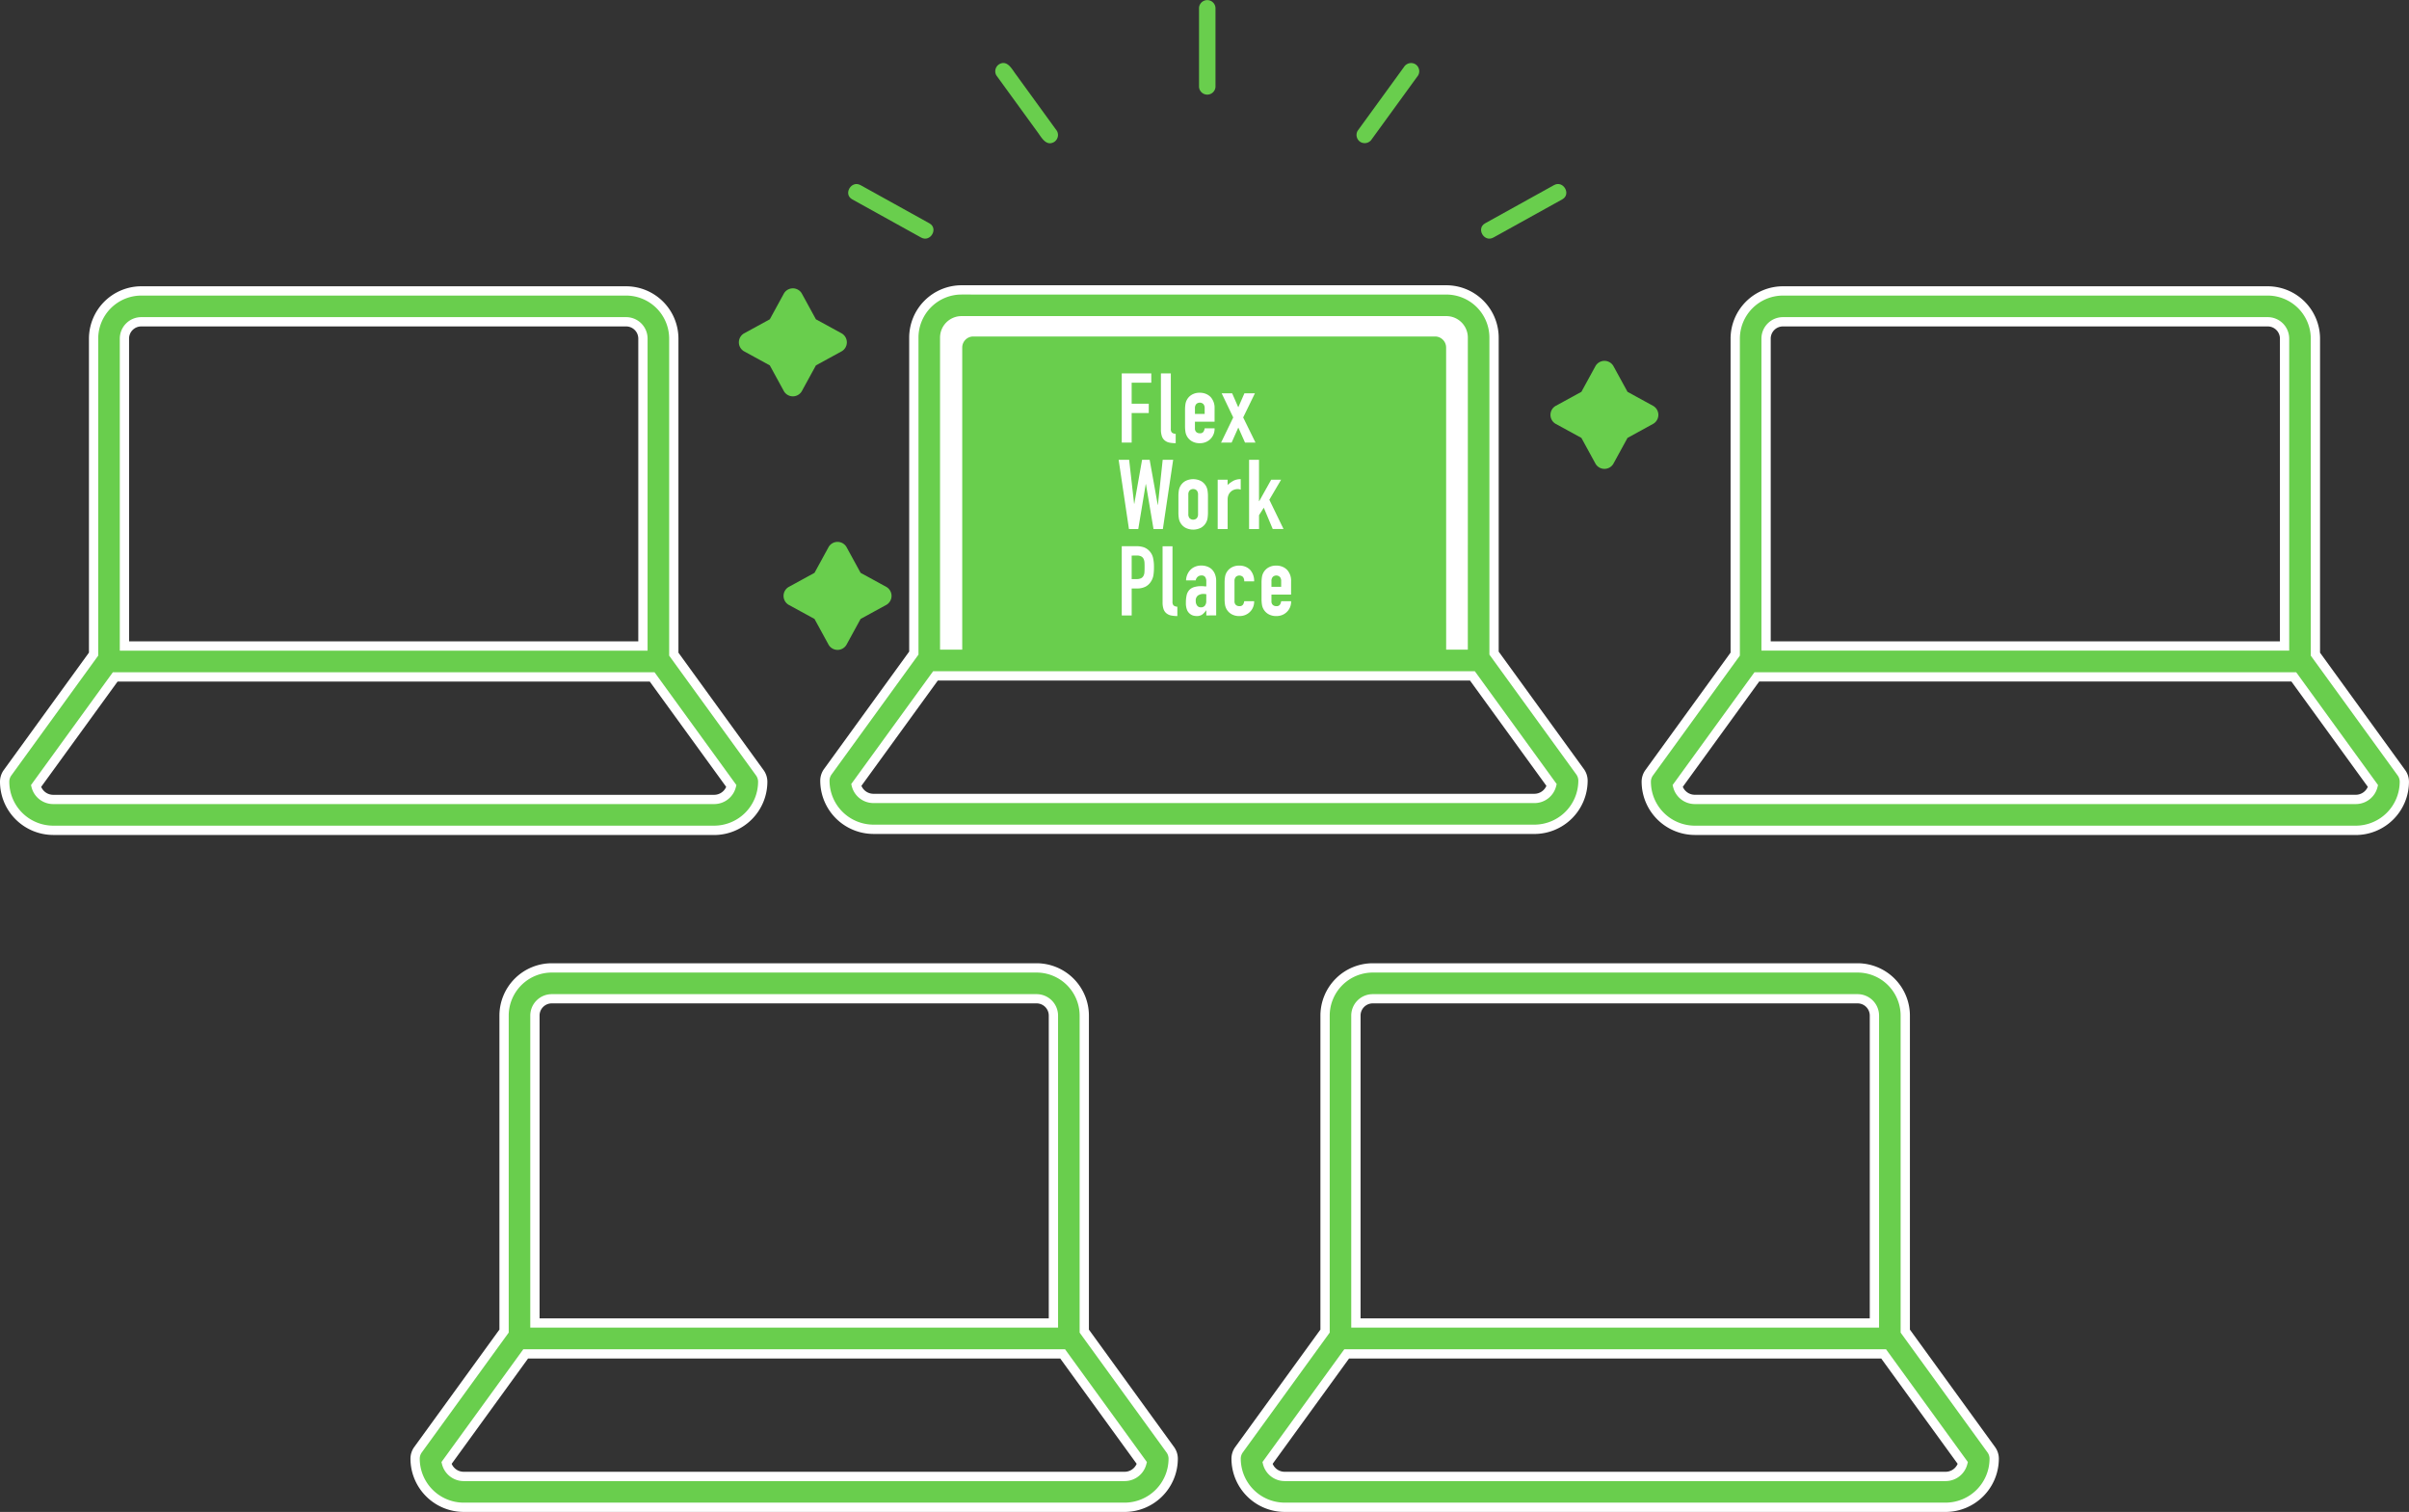 <svg xmlns="http://www.w3.org/2000/svg" xmlns:xlink="http://www.w3.org/1999/xlink" width="261" height="163.796" viewBox="0 0 261 163.796">
  <rect x="0" y="0" width="261" height="163.796" fill="#333333" stroke="none"/>
  <defs>
    <clipPath id="clip-path">
      <rect id="長方形_2714" data-name="長方形 2714" width="261" height="163.796" fill="none"/>
    </clipPath>
  </defs>
  <g id="グループ_720" data-name="グループ 720" clip-path="url(#clip-path)">
    <path id="パス_5390" data-name="パス 5390" d="M178,43.721,175.2,42.185l-1.537-2.81a1.122,1.122,0,0,0-1.922,0l-1.536,2.81-2.809,1.536a1.122,1.122,0,0,0,0,1.922l2.809,1.536,1.536,2.81a1.122,1.122,0,0,0,1.922,0l1.537-2.81L178,45.643a1.122,1.122,0,0,0,0-1.922" transform="translate(1.13 0.263)" fill="#69ce4d"/>
    <path id="パス_5391" data-name="パス 5391" d="M90.669,35.917,87.86,34.381l-1.537-2.81a1.122,1.122,0,0,0-1.922,0l-1.536,2.81-2.809,1.536a1.122,1.122,0,0,0,0,1.922l2.809,1.536,1.536,2.81a1.122,1.122,0,0,0,1.922,0l1.537-2.81,2.809-1.536a1.122,1.122,0,0,0,0-1.922" transform="translate(0.539 0.21)" fill="#69ce4d"/>
    <path id="パス_5392" data-name="パス 5392" d="M95.479,63.2q-1.4-.769-2.81-1.536l-1.536-2.81a1.122,1.122,0,0,0-1.922,0l-1.536,2.81L84.865,63.2a1.122,1.122,0,0,0,0,1.922l2.81,1.536,1.536,2.81a1.122,1.122,0,0,0,1.922,0l1.536-2.81q1.406-.767,2.81-1.536a1.122,1.122,0,0,0,0-1.922" transform="translate(0.571 0.395)" fill="#69ce4d"/>
    <path id="パス_5393" data-name="パス 5393" d="M129.033.862V9.4a.893.893,0,0,0,1.784,0V.862a.893.893,0,0,0-1.784,0" transform="translate(0.874 0)" fill="#69ce4d"/>
    <path id="パス_5394" data-name="パス 5394" d="M109.39,8.083c-.451-.581-.947-1.671-1.844-1.179a.9.9,0,0,0-.32,1.221l4.392,6.046c.452.581.947,1.671,1.844,1.178a.9.9,0,0,0,.32-1.22L109.39,8.083" transform="translate(0.725 0.046)" fill="#69ce4d"/>
    <path id="パス_5395" data-name="パス 5395" d="M100.079,24.06l-6.532-3.621-.931-.516c-1.006-.557-1.907.984-.9,1.541l6.532,3.62.931.516c1.006.558,1.907-.983.9-1.54" transform="translate(0.618 0.134)" fill="#69ce4d"/>
    <path id="パス_5396" data-name="パス 5396" d="M167.284,19.922l-7.463,4.138c-1,.557-.106,2.1.9,1.54l7.464-4.138c1-.557.1-2.1-.9-1.54" transform="translate(1.08 0.134)" fill="#69ce4d"/>
    <path id="パス_5397" data-name="パス 5397" d="M152.338,6.9a.912.912,0,0,0-1.22.32l-4.393,6.046q-.311.429-.623.859a.9.9,0,0,0,.32,1.22.911.911,0,0,0,1.22-.32l4.392-6.046.624-.858a.9.9,0,0,0-.32-1.221" transform="translate(0.989 0.046)" fill="#69ce4d"/>
    <path id="パス_5398" data-name="パス 5398" d="M258.977,83.5l-9.316-12.845V36.467a5.167,5.167,0,0,0-5.163-5.161H191.963a5.167,5.167,0,0,0-5.163,5.161V70.652L177.48,83.5a1.671,1.671,0,0,0-.317.98,5.265,5.265,0,0,0,5.26,5.26h71.613a5.266,5.266,0,0,0,5.26-5.26,1.666,1.666,0,0,0-.319-.98M191.963,34.648H244.5a1.82,1.82,0,0,1,1.819,1.818V69.775H190.143V36.467a1.82,1.82,0,0,1,1.819-1.818M254.036,86.4H182.423a1.918,1.918,0,0,1-1.861-1.453l8.578-11.823h58.178L255.9,84.945a1.92,1.92,0,0,1-1.861,1.453" transform="translate(1.2 0.212)" fill="#69ce4d"/>
    <path id="パス_5399" data-name="パス 5399" d="M254.042,90.247H182.427a5.778,5.778,0,0,1-5.764-5.763,2.162,2.162,0,0,1,.414-1.276L186.3,70.492V36.47a5.68,5.68,0,0,1,5.666-5.664H244.5a5.678,5.678,0,0,1,5.665,5.663V70.5l9.221,12.714a2.159,2.159,0,0,1,.414,1.275,5.777,5.777,0,0,1-5.762,5.764M191.966,31.813a4.672,4.672,0,0,0-4.659,4.658V70.818L177.892,83.8a1.156,1.156,0,0,0-.223.684,4.77,4.77,0,0,0,4.758,4.757h71.613a4.769,4.769,0,0,0,4.756-4.758,1.159,1.159,0,0,0-.221-.683l-9.413-12.978V36.47a4.671,4.671,0,0,0-4.659-4.657ZM254.042,86.9H182.427a2.42,2.42,0,0,1-2.349-1.833l-.057-.228,8.868-12.221H247.58l8.867,12.221-.057.228a2.422,2.422,0,0,1-2.348,1.833m-72.917-1.869a1.412,1.412,0,0,0,1.3.862H254.04a1.418,1.418,0,0,0,1.3-.862l-8.276-11.407H189.4Zm65.7-14.754H189.643V36.47a2.329,2.329,0,0,1,2.323-2.322H244.5a2.328,2.328,0,0,1,2.323,2.321ZM190.65,69.275h55.169V36.47a1.32,1.32,0,0,0-1.317-1.315H191.967a1.32,1.32,0,0,0-1.317,1.316Z" transform="translate(1.197 0.209)" fill="#fff"/>
    <path id="パス_5400" data-name="パス 5400" d="M103.492,32.856H156.03a3.49,3.49,0,0,1,3.49,3.49V71.325H100V36.346a3.49,3.49,0,0,1,3.49-3.49" transform="translate(0.677 0.223)" fill="#fff"/>
    <path id="パス_5401" data-name="パス 5401" d="M170.584,83.39l-9.316-12.845V36.357a5.168,5.168,0,0,0-5.163-5.162H103.57a5.168,5.168,0,0,0-5.163,5.162V70.542L89.087,83.39a1.671,1.671,0,0,0-.317.98,5.265,5.265,0,0,0,5.26,5.26h71.613a5.266,5.266,0,0,0,5.26-5.26,1.665,1.665,0,0,0-.319-.98M101.75,36.357a1.82,1.82,0,0,1,1.819-1.818h52.536a1.82,1.82,0,0,1,1.819,1.818V69.665H101.75Zm63.893,49.931H94.03a1.918,1.918,0,0,1-1.861-1.453l8.578-11.823h58.178L167.5,84.835a1.92,1.92,0,0,1-1.861,1.453" transform="translate(0.601 0.211)" fill="#69ce4d"/>
    <path id="パス_5402" data-name="パス 5402" d="M165.648,90.137H94.034a5.778,5.778,0,0,1-5.764-5.764,2.154,2.154,0,0,1,.415-1.276l9.222-12.716V36.36a5.679,5.679,0,0,1,5.666-5.664H156.11a5.679,5.679,0,0,1,5.666,5.663V70.385L171,83.1a2.156,2.156,0,0,1,.414,1.275,5.778,5.778,0,0,1-5.763,5.765M103.573,31.7a4.67,4.67,0,0,0-4.659,4.658V70.708L89.5,83.69a1.161,1.161,0,0,0-.223.682,4.771,4.771,0,0,0,4.758,4.759h71.612a4.77,4.77,0,0,0,4.757-4.759,1.167,1.167,0,0,0-.221-.682h0L160.77,70.711V36.36a4.67,4.67,0,0,0-4.66-4.657Zm62.075,55.092H94.034a2.421,2.421,0,0,1-2.349-1.833l-.057-.228L100.5,72.512h58.691l8.868,12.221-.058.228a2.421,2.421,0,0,1-2.348,1.833M92.732,84.926a1.416,1.416,0,0,0,1.3.862h71.612a1.418,1.418,0,0,0,1.3-.862l-8.276-11.407H101.009Zm65.7-14.754H101.25V36.359a2.33,2.33,0,0,1,2.323-2.322H156.11a2.33,2.33,0,0,1,2.323,2.322Zm-56.176-1.007h55.169V36.36a1.32,1.32,0,0,0-1.317-1.316H103.573a1.32,1.32,0,0,0-1.316,1.316Z" transform="translate(0.598 0.208)" fill="#fff"/>
    <path id="パス_5403" data-name="パス 5403" d="M82.314,83.5,73,70.655V36.467a5.167,5.167,0,0,0-5.163-5.161H15.3a5.167,5.167,0,0,0-5.163,5.161V70.652L.817,83.5a1.671,1.671,0,0,0-.317.98,5.265,5.265,0,0,0,5.26,5.26H77.373a5.266,5.266,0,0,0,5.26-5.26,1.665,1.665,0,0,0-.319-.98M13.48,36.467A1.82,1.82,0,0,1,15.3,34.648H67.836a1.82,1.82,0,0,1,1.819,1.818V69.775H13.48ZM77.373,86.4H5.76A1.918,1.918,0,0,1,3.9,84.945l8.578-11.823H70.656l8.578,11.823A1.92,1.92,0,0,1,77.373,86.4" transform="translate(0.003 0.212)" fill="#69ce4d"/>
    <path id="パス_5404" data-name="パス 5404" d="M77.378,90.247H5.764A5.778,5.778,0,0,1,0,84.484a2.16,2.16,0,0,1,.414-1.277L9.637,70.492V36.47A5.68,5.68,0,0,1,15.3,30.806H67.84a5.678,5.678,0,0,1,5.665,5.663V70.5l9.22,12.713a2.153,2.153,0,0,1,.415,1.276,5.778,5.778,0,0,1-5.763,5.764M15.3,31.813a4.672,4.672,0,0,0-4.659,4.658V70.818L1.229,83.8a1.148,1.148,0,0,0-.222.683A4.77,4.77,0,0,0,5.765,89.24H77.377a4.77,4.77,0,0,0,4.757-4.758,1.16,1.16,0,0,0-.222-.683L72.5,70.821V36.47a4.67,4.67,0,0,0-4.659-4.657ZM77.378,86.9H5.764A2.419,2.419,0,0,1,3.415,85.07l-.057-.227,8.868-12.221H70.916l8.868,12.221-.058.228A2.421,2.421,0,0,1,77.378,86.9M4.462,85.036a1.413,1.413,0,0,0,1.3.862H77.377a1.418,1.418,0,0,0,1.3-.862L70.4,73.629H12.739Zm65.7-14.754H12.98V36.469A2.329,2.329,0,0,1,15.3,34.148H67.84a2.327,2.327,0,0,1,2.322,2.321ZM13.987,69.275H69.155V36.47a1.319,1.319,0,0,0-1.316-1.315H15.3a1.319,1.319,0,0,0-1.316,1.315Z" transform="translate(0 0.209)" fill="#fff"/>
    <path id="パス_5405" data-name="パス 5405" d="M126.488,156.347,117.173,143.5V109.315a5.167,5.167,0,0,0-5.163-5.162H59.474a5.167,5.167,0,0,0-5.163,5.162V143.5l-9.32,12.848a1.671,1.671,0,0,0-.317.98,5.265,5.265,0,0,0,5.26,5.26h71.613a5.266,5.266,0,0,0,5.26-5.26,1.666,1.666,0,0,0-.319-.98M57.654,109.315a1.82,1.82,0,0,1,1.819-1.819H112.01a1.82,1.82,0,0,1,1.819,1.819v33.308H57.654Zm63.893,49.93H49.934a1.918,1.918,0,0,1-1.861-1.453l8.578-11.823H114.83l8.578,11.823a1.92,1.92,0,0,1-1.861,1.453" transform="translate(0.303 0.705)" fill="#69ce4d"/>
    <path id="パス_5406" data-name="パス 5406" d="M121.551,163.094H49.937a5.778,5.778,0,0,1-5.764-5.763,2.16,2.16,0,0,1,.414-1.277l9.223-12.716V109.317a5.68,5.68,0,0,1,5.666-5.664h52.537a5.679,5.679,0,0,1,5.665,5.663v34.026l9.22,12.713a2.154,2.154,0,0,1,.415,1.276,5.778,5.778,0,0,1-5.763,5.764M59.476,104.66a4.672,4.672,0,0,0-4.659,4.658v34.347L45.4,156.647a1.148,1.148,0,0,0-.222.683,4.77,4.77,0,0,0,4.758,4.758H121.55a4.77,4.77,0,0,0,4.757-4.758,1.16,1.16,0,0,0-.222-.683l-9.412-12.978V109.317a4.671,4.671,0,0,0-4.659-4.657Zm62.075,55.092H49.937a2.419,2.419,0,0,1-2.349-1.834l-.057-.227L56.4,145.469h58.691l8.868,12.221-.058.228a2.421,2.421,0,0,1-2.348,1.833m-72.916-1.869a1.413,1.413,0,0,0,1.3.862H121.55a1.418,1.418,0,0,0,1.3-.862l-8.277-11.407H56.912Zm65.7-14.754H57.153V109.316A2.329,2.329,0,0,1,59.476,107h52.537a2.327,2.327,0,0,1,2.322,2.321ZM58.16,142.122h55.168v-32.8A1.319,1.319,0,0,0,112.012,108H59.476a1.319,1.319,0,0,0-1.316,1.315Z" transform="translate(0.299 0.702)" fill="#fff"/>
    <path id="パス_5407" data-name="パス 5407" d="M214.838,156.347,205.523,143.5V109.315a5.167,5.167,0,0,0-5.163-5.162H147.824a5.167,5.167,0,0,0-5.163,5.162V143.5l-9.32,12.848a1.67,1.67,0,0,0-.317.98,5.265,5.265,0,0,0,5.26,5.26H209.9a5.266,5.266,0,0,0,5.26-5.26,1.665,1.665,0,0,0-.319-.98M147.824,107.5H200.36a1.821,1.821,0,0,1,1.819,1.819v33.308H146V109.315a1.82,1.82,0,0,1,1.819-1.819M209.9,159.245H138.284a1.918,1.918,0,0,1-1.861-1.453L145,145.969H203.18l8.578,11.823a1.92,1.92,0,0,1-1.861,1.453" transform="translate(0.901 0.705)" fill="#69ce4d"/>
    <path id="パス_5408" data-name="パス 5408" d="M209.9,163.094H138.288a5.778,5.778,0,0,1-5.765-5.763,2.149,2.149,0,0,1,.415-1.276l9.223-12.717V109.317a5.679,5.679,0,0,1,5.665-5.664h52.537a5.679,5.679,0,0,1,5.666,5.663v34.026l9.22,12.713a2.155,2.155,0,0,1,.415,1.275,5.78,5.78,0,0,1-5.764,5.765M147.827,104.66a4.671,4.671,0,0,0-4.659,4.658v34.347l-9.416,12.981a1.162,1.162,0,0,0-.221.684,4.77,4.77,0,0,0,4.758,4.757H209.9a4.77,4.77,0,0,0,4.757-4.758,1.162,1.162,0,0,0-.222-.683l-9.412-12.978V109.317a4.671,4.671,0,0,0-4.659-4.657ZM209.9,159.751H138.288a2.421,2.421,0,0,1-2.35-1.834l-.056-.227,8.868-12.221H203.44l8.867,12.221-.058.228a2.42,2.42,0,0,1-2.348,1.833m-72.915-1.869a1.41,1.41,0,0,0,1.3.862H209.9a1.416,1.416,0,0,0,1.3-.862l-8.277-11.407H145.262Zm65.7-14.754H145.5V109.317A2.327,2.327,0,0,1,147.826,107h52.537a2.328,2.328,0,0,1,2.323,2.321Zm-56.175-1.007h55.168v-32.8A1.32,1.32,0,0,0,200.363,108H147.827a1.319,1.319,0,0,0-1.316,1.316Z" transform="translate(0.898 0.702)" fill="#fff"/>
    <path id="パス_5409" data-name="パス 5409" d="M155.981,70.563h-52.43V37.408a1.2,1.2,0,0,1,1.2-1.2h50.026a1.2,1.2,0,0,1,1.2,1.2Z" transform="translate(0.701 0.245)" fill="#69ce4d"/>
    <path id="パス_5410" data-name="パス 5410" d="M120.717,47.678v-7.5h3.2v1.011h-2.127v2.273h1.853v1.012h-1.853v3.2Z" transform="translate(0.818 0.272)" fill="#fff"/>
    <path id="パス_5411" data-name="パス 5411" d="M124.932,40.18h1.074v5.991a.591.591,0,0,0,.111.416.7.7,0,0,0,.416.143v1.011a3.483,3.483,0,0,1-.663-.058,1.149,1.149,0,0,1-.505-.226.982.982,0,0,1-.321-.448,2.191,2.191,0,0,1-.111-.764Z" transform="translate(0.846 0.272)" fill="#fff"/>
    <path id="パス_5412" data-name="パス 5412" d="M130.728,45.4H128.6v.727a.513.513,0,0,0,.142.389.529.529,0,0,0,.385.137.424.424,0,0,0,.406-.179.959.959,0,0,0,.121-.357h1.074a1.537,1.537,0,0,1-.432,1.138,1.512,1.512,0,0,1-.505.346,1.662,1.662,0,0,1-.663.127,1.643,1.643,0,0,1-.859-.21,1.426,1.426,0,0,1-.7-1.043,3.926,3.926,0,0,1-.042-.6V44.115a3.94,3.94,0,0,1,.042-.6,1.426,1.426,0,0,1,.7-1.043,1.643,1.643,0,0,1,.859-.21,1.7,1.7,0,0,1,.669.127,1.483,1.483,0,0,1,.51.346,1.726,1.726,0,0,1,.422,1.19Zm-2.127-.843h1.053v-.61a.653.653,0,0,0-.142-.459.562.562,0,0,0-.769,0,.653.653,0,0,0-.142.459Z" transform="translate(0.864 0.286)" fill="#fff"/>
    <path id="パス_5413" data-name="パス 5413" d="M131.406,47.664l1.317-2.727-1.253-2.613h1.137l.664,1.517.663-1.517h1.137L133.8,44.936l1.337,2.727H134l-.726-1.632-.727,1.632Z" transform="translate(0.89 0.287)" fill="#fff"/>
    <path id="パス_5414" data-name="パス 5414" d="M126.29,49.48l-1.116,7.5h-1.012l-.822-4.866h-.021l-.81,4.866H121.5l-1.117-7.5h1.138l.537,4.76h.021l.843-4.76h.822l.874,4.876h.021l.516-4.876Z" transform="translate(0.815 0.335)" fill="#fff"/>
    <path id="パス_5415" data-name="パス 5415" d="M126.815,53.414a3.941,3.941,0,0,1,.042-.6,1.431,1.431,0,0,1,.7-1.043,1.856,1.856,0,0,1,1.717,0,1.429,1.429,0,0,1,.7,1.043,3.942,3.942,0,0,1,.042.6v1.759a3.942,3.942,0,0,1-.042.6,1.429,1.429,0,0,1-.7,1.043,1.856,1.856,0,0,1-1.717,0,1.431,1.431,0,0,1-.7-1.043,3.941,3.941,0,0,1-.042-.6Zm1.074,1.927a.652.652,0,0,0,.142.458.562.562,0,0,0,.769,0,.652.652,0,0,0,.142-.458v-2.1a.65.65,0,0,0-.142-.458.56.56,0,0,0-.769,0,.65.65,0,0,0-.142.458Z" transform="translate(0.859 0.349)" fill="#fff"/>
    <path id="パス_5416" data-name="パス 5416" d="M131.041,56.963v-5.34h1.074v.57a3.2,3.2,0,0,1,.642-.463,1.634,1.634,0,0,1,.779-.168V52.7a.867.867,0,0,0-.326-.063,1.257,1.257,0,0,0-.363.058.928.928,0,0,0-.353.2,1.01,1.01,0,0,0-.274.357,1.283,1.283,0,0,0-.1.548v3.169Z" transform="translate(0.888 0.349)" fill="#fff"/>
    <path id="パス_5417" data-name="パス 5417" d="M134.42,56.978v-7.5h1.074v4.485h.021l1.3-2.328h1.073l-1.275,2.171,1.538,3.169h-1.169l-.97-2.307-.515.811v1.5Z" transform="translate(0.911 0.335)" fill="#fff"/>
    <path id="パス_5418" data-name="パス 5418" d="M120.717,66.277v-7.5h1.612a2.39,2.39,0,0,1,.779.116,1.5,1.5,0,0,1,.611.412A1.6,1.6,0,0,1,124.1,60a4.348,4.348,0,0,1,.106,1.069,5.33,5.33,0,0,1-.058.853,1.782,1.782,0,0,1-.248.653,1.574,1.574,0,0,1-.59.574,1.984,1.984,0,0,1-.969.205h-.548v2.927Zm1.074-6.487v2.548h.516a1.111,1.111,0,0,0,.505-.094.6.6,0,0,0,.263-.264.955.955,0,0,0,.1-.39c.011-.154.016-.326.016-.516,0-.174,0-.341-.01-.5a1.1,1.1,0,0,0-.095-.416.6.6,0,0,0-.253-.273.989.989,0,0,0-.484-.1Z" transform="translate(0.818 0.398)" fill="#fff"/>
    <path id="パス_5419" data-name="パス 5419" d="M125.111,58.78h1.074v5.992a.591.591,0,0,0,.111.416.7.7,0,0,0,.416.142v1.012a3.483,3.483,0,0,1-.663-.058,1.151,1.151,0,0,1-.505-.227.977.977,0,0,1-.321-.448,2.181,2.181,0,0,1-.111-.763Z" transform="translate(0.847 0.398)" fill="#fff"/>
    <path id="パス_5420" data-name="パス 5420" d="M129.832,66.263v-.548h-.021a2.013,2.013,0,0,1-.426.454,1.016,1.016,0,0,1-.606.158,1.362,1.362,0,0,1-.385-.058,1,1,0,0,1-.374-.216,1.022,1.022,0,0,1-.29-.427,1.982,1.982,0,0,1-.11-.72,3.794,3.794,0,0,1,.073-.8,1.269,1.269,0,0,1,.273-.575,1.151,1.151,0,0,1,.516-.331,2.642,2.642,0,0,1,.832-.111h.117a.587.587,0,0,1,.116.011.731.731,0,0,0,.126.01,1.269,1.269,0,0,1,.158.01v-.558a.818.818,0,0,0-.116-.453.465.465,0,0,0-.421-.179.61.61,0,0,0-.385.137.654.654,0,0,0-.227.4h-1.043a1.719,1.719,0,0,1,.485-1.159,1.515,1.515,0,0,1,.505-.331,1.735,1.735,0,0,1,.663-.121,1.83,1.83,0,0,1,.631.106,1.423,1.423,0,0,1,.516.315,1.542,1.542,0,0,1,.336.526,1.981,1.981,0,0,1,.127.738v3.717Zm0-2.3a1.751,1.751,0,0,0-.295-.031,1.057,1.057,0,0,0-.6.163.66.66,0,0,0-.247.6.782.782,0,0,0,.147.5.491.491,0,0,0,.411.189.531.531,0,0,0,.427-.179.763.763,0,0,0,.152-.505Z" transform="translate(0.864 0.412)" fill="#fff"/>
    <path id="パス_5421" data-name="パス 5421" d="M132.857,64.726a.518.518,0,0,0,.142.391.53.53,0,0,0,.385.136.425.425,0,0,0,.406-.178.969.969,0,0,0,.121-.358h1.074a1.542,1.542,0,0,1-.937,1.485,1.662,1.662,0,0,1-.663.127,1.637,1.637,0,0,1-.858-.211,1.443,1.443,0,0,1-.543-.558,1.458,1.458,0,0,1-.158-.484,3.956,3.956,0,0,1-.042-.6V62.715a3.955,3.955,0,0,1,.042-.6,1.425,1.425,0,0,1,.7-1.042,1.637,1.637,0,0,1,.858-.21,1.7,1.7,0,0,1,.669.126,1.5,1.5,0,0,1,.511.348,1.781,1.781,0,0,1,.421,1.231H133.91a.687.687,0,0,0-.142-.479.562.562,0,0,0-.769,0,.652.652,0,0,0-.142.458Z" transform="translate(0.893 0.412)" fill="#fff"/>
    <path id="パス_5422" data-name="パス 5422" d="M138.961,64h-2.127v.727a.512.512,0,0,0,.142.39.528.528,0,0,0,.384.137.425.425,0,0,0,.406-.179.968.968,0,0,0,.122-.357h1.074a1.538,1.538,0,0,1-.937,1.484,1.667,1.667,0,0,1-.664.127,1.648,1.648,0,0,1-.859-.211,1.425,1.425,0,0,1-.7-1.042,3.936,3.936,0,0,1-.043-.6V62.715a3.949,3.949,0,0,1,.043-.6,1.425,1.425,0,0,1,.7-1.042,1.648,1.648,0,0,1,.859-.21,1.7,1.7,0,0,1,.668.126,1.5,1.5,0,0,1,.511.347,1.724,1.724,0,0,1,.422,1.19Zm-2.127-.842h1.053v-.611a.65.65,0,0,0-.143-.458.558.558,0,0,0-.768,0,.645.645,0,0,0-.142.458Z" transform="translate(0.92 0.412)" fill="#fff"/>
  </g>
</svg>
